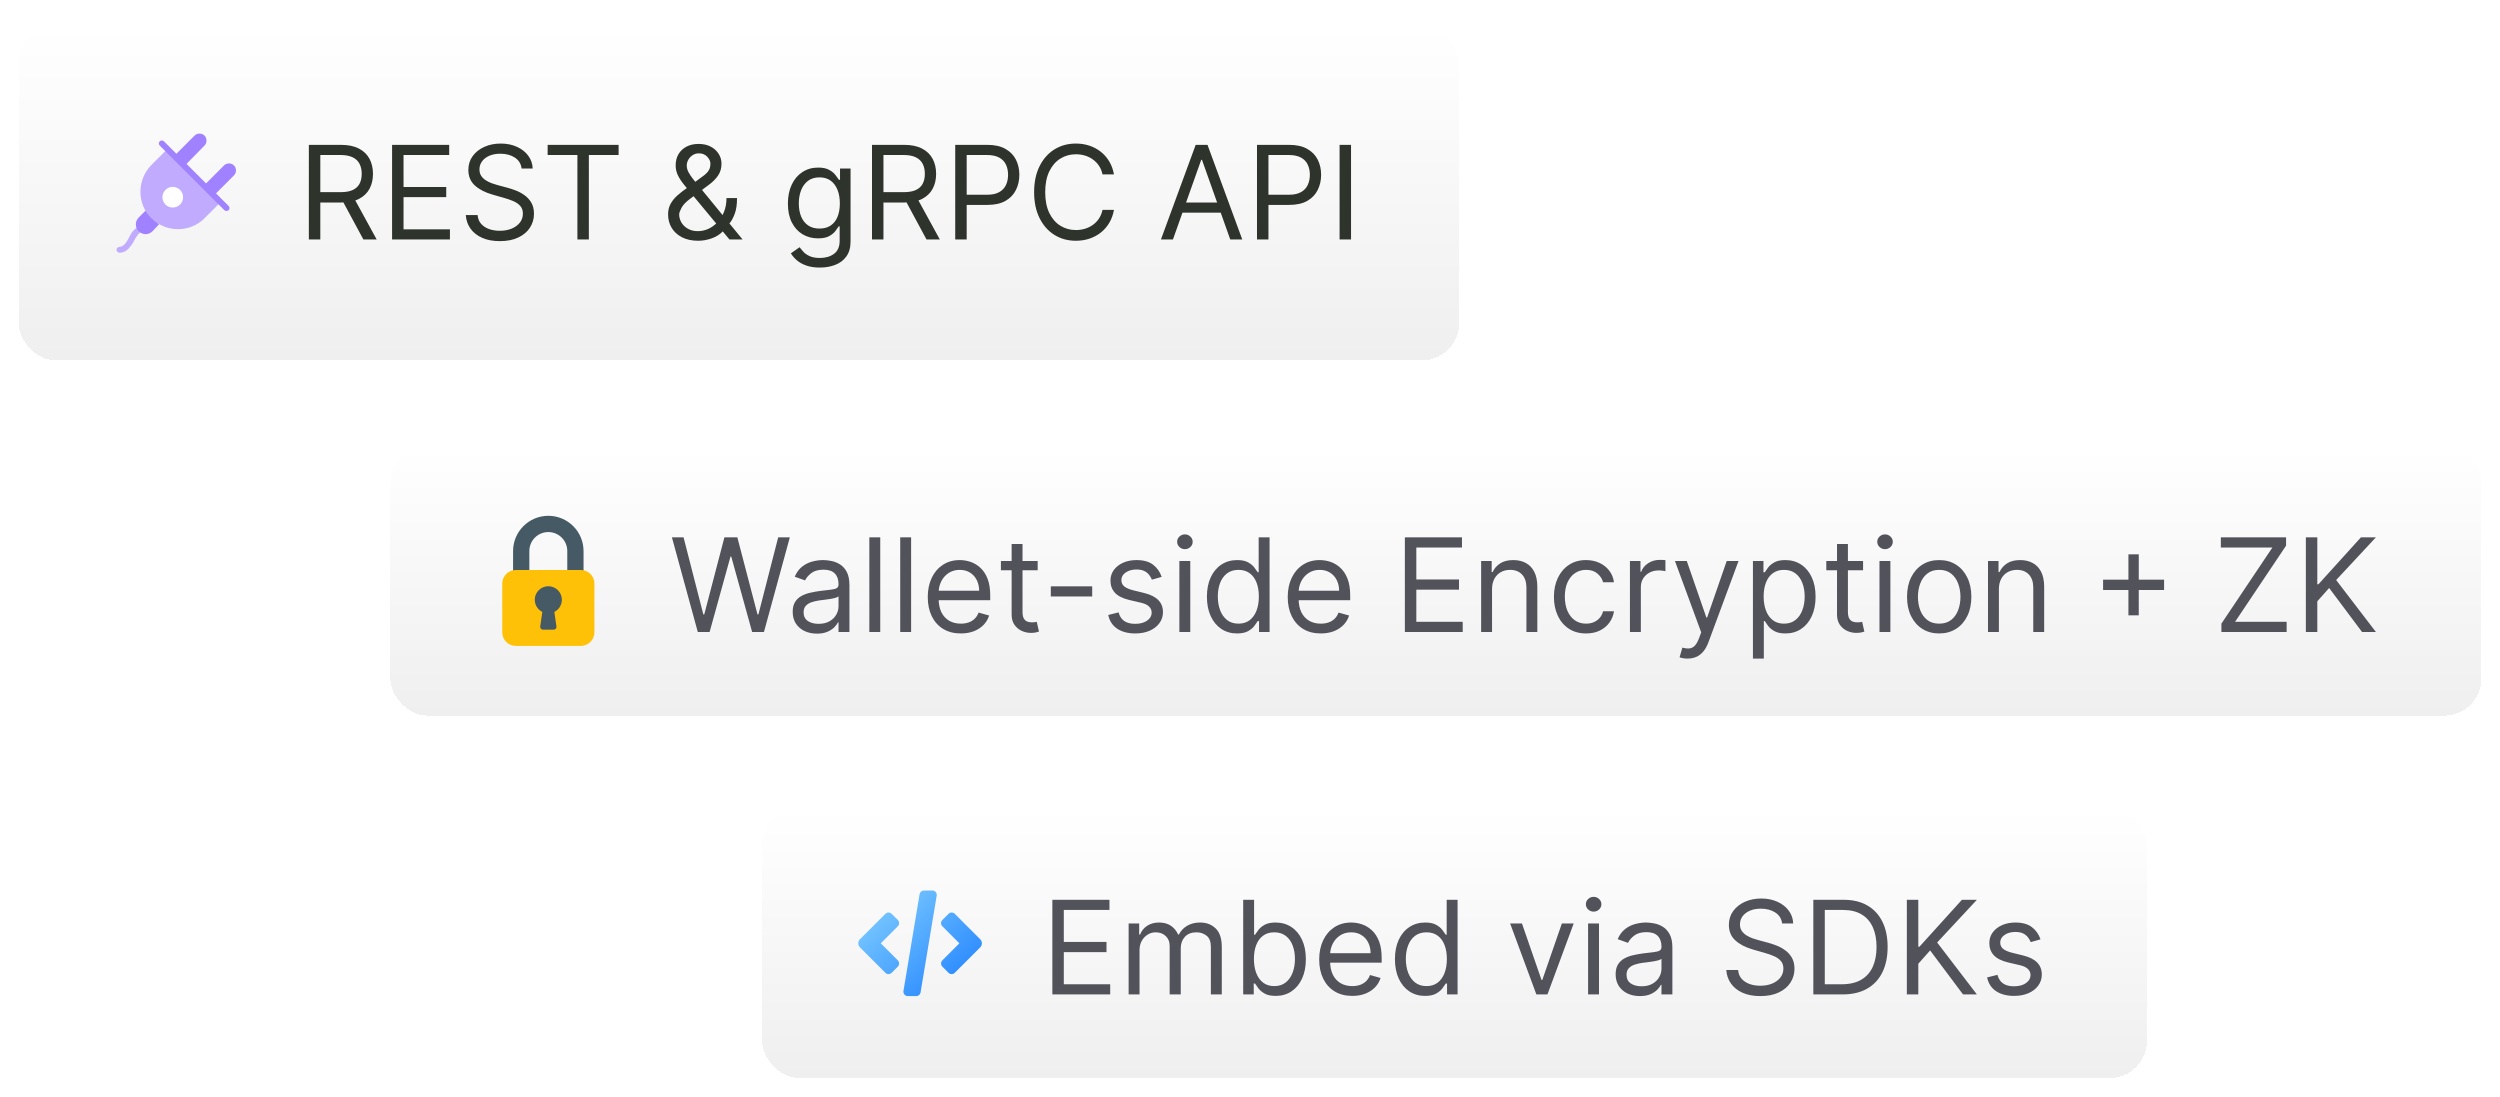 <svg width="269" height="118" viewBox="0 0 269 118" fill="none" xmlns="http://www.w3.org/2000/svg">
<g filter="url(#filter0_dd_954_2604)">
<rect x="82" y="86" width="149" height="29" rx="4" fill="url(#paint0_linear_954_2604)" shape-rendering="crispEdges"/>
<path d="M96.746 98.329C96.746 98.204 96.696 98.084 96.608 97.995L95.938 97.326C95.894 97.282 95.842 97.247 95.785 97.223C95.727 97.199 95.666 97.187 95.604 97.187C95.541 97.187 95.48 97.199 95.422 97.223C95.365 97.247 95.313 97.282 95.269 97.326L92.53 100.065C92.414 100.18 92.35 100.337 92.35 100.5C92.35 100.663 92.414 100.82 92.53 100.935L95.269 103.674C95.358 103.763 95.478 103.813 95.603 103.813C95.729 103.813 95.849 103.763 95.938 103.674L96.607 103.005C96.696 102.916 96.746 102.796 96.746 102.67C96.746 102.545 96.696 102.425 96.607 102.336L94.772 100.5L96.608 98.664C96.651 98.62 96.686 98.568 96.71 98.511C96.734 98.453 96.746 98.392 96.746 98.329Z" fill="url(#paint1_linear_954_2604)"/>
<path d="M102.396 97.187C102.271 97.187 102.151 97.237 102.062 97.326L101.393 97.995C101.304 98.084 101.254 98.204 101.254 98.329C101.254 98.455 101.304 98.575 101.393 98.664L103.228 100.5L101.393 102.336C101.304 102.424 101.254 102.545 101.254 102.67C101.254 102.796 101.304 102.916 101.393 103.005L102.062 103.674V103.674C102.106 103.718 102.158 103.753 102.215 103.777C102.273 103.801 102.334 103.813 102.396 103.813C102.459 103.813 102.52 103.801 102.578 103.777C102.635 103.753 102.687 103.718 102.731 103.674L105.47 100.935C105.527 100.878 105.573 100.81 105.604 100.736C105.635 100.661 105.651 100.581 105.651 100.5C105.651 100.419 105.635 100.339 105.604 100.265C105.573 100.19 105.527 100.122 105.47 100.065L102.731 97.326C102.642 97.237 102.522 97.187 102.396 97.187Z" fill="url(#paint2_linear_954_2604)"/>
<path d="M100.321 94.821H99.414C99.302 94.821 99.193 94.86 99.108 94.933C99.022 95.005 98.965 95.106 98.947 95.216L97.212 105.628C97.2 105.696 97.204 105.766 97.222 105.832C97.24 105.898 97.273 105.96 97.317 106.012C97.362 106.065 97.417 106.107 97.479 106.136C97.542 106.165 97.61 106.179 97.678 106.179H98.586C98.698 106.179 98.806 106.14 98.892 106.067C98.978 105.995 99.035 105.894 99.053 105.784L100.788 95.372C100.8 95.304 100.796 95.234 100.778 95.168C100.76 95.102 100.727 95.04 100.683 94.988C100.638 94.936 100.583 94.893 100.521 94.864C100.458 94.835 100.39 94.821 100.321 94.821Z" fill="url(#paint3_linear_954_2604)"/>
<path d="M113.233 106V95.818H119.378V96.912H114.466V100.352H119.06V101.446H114.466V104.906H119.457V106H113.233ZM121.441 106V98.364H122.575V99.557H122.674C122.833 99.149 123.09 98.833 123.445 98.607C123.799 98.379 124.225 98.264 124.722 98.264C125.226 98.264 125.645 98.379 125.98 98.607C126.318 98.833 126.582 99.149 126.771 99.557H126.85C127.046 99.162 127.339 98.849 127.73 98.617C128.121 98.382 128.59 98.264 129.137 98.264C129.82 98.264 130.378 98.478 130.812 98.906C131.247 99.33 131.464 99.991 131.464 100.889V106H130.29V100.889C130.29 100.326 130.136 99.923 129.828 99.681C129.52 99.439 129.157 99.318 128.739 99.318C128.202 99.318 127.786 99.481 127.491 99.805C127.196 100.127 127.049 100.535 127.049 101.028V106H125.856V100.77C125.856 100.336 125.715 99.986 125.433 99.721C125.152 99.452 124.789 99.318 124.344 99.318C124.04 99.318 123.754 99.399 123.489 99.562C123.228 99.724 123.015 99.95 122.853 100.238C122.694 100.523 122.614 100.853 122.614 101.227V106H121.441ZM133.768 106V95.818H134.941V99.577H135.041C135.127 99.444 135.246 99.275 135.399 99.07C135.555 98.861 135.777 98.675 136.065 98.513C136.357 98.347 136.751 98.264 137.248 98.264C137.891 98.264 138.458 98.425 138.949 98.746C139.439 99.068 139.822 99.524 140.097 100.114C140.372 100.704 140.51 101.4 140.51 102.202C140.51 103.01 140.372 103.711 140.097 104.305C139.822 104.895 139.441 105.352 138.953 105.677C138.466 105.998 137.904 106.159 137.268 106.159C136.778 106.159 136.385 106.078 136.09 105.915C135.795 105.75 135.568 105.562 135.409 105.354C135.25 105.142 135.127 104.966 135.041 104.827H134.902V106H133.768ZM134.922 102.182C134.922 102.759 135.006 103.267 135.175 103.708C135.344 104.146 135.591 104.489 135.916 104.737C136.241 104.982 136.638 105.105 137.109 105.105C137.6 105.105 138.009 104.976 138.337 104.717C138.668 104.455 138.917 104.104 139.083 103.663C139.252 103.219 139.336 102.725 139.336 102.182C139.336 101.645 139.253 101.161 139.088 100.73C138.925 100.296 138.678 99.953 138.347 99.701C138.019 99.446 137.606 99.318 137.109 99.318C136.632 99.318 136.231 99.439 135.906 99.681C135.581 99.92 135.336 100.254 135.17 100.685C135.004 101.113 134.922 101.612 134.922 102.182ZM145.506 106.159C144.77 106.159 144.136 105.997 143.602 105.672C143.072 105.344 142.662 104.886 142.374 104.3C142.089 103.71 141.946 103.024 141.946 102.241C141.946 101.459 142.089 100.77 142.374 100.173C142.662 99.573 143.063 99.106 143.577 98.771C144.094 98.433 144.697 98.264 145.387 98.264C145.784 98.264 146.177 98.331 146.565 98.463C146.953 98.596 147.306 98.811 147.624 99.109C147.942 99.404 148.196 99.796 148.385 100.283C148.574 100.77 148.668 101.37 148.668 102.082V102.58H142.782V101.565H147.475C147.475 101.134 147.389 100.75 147.216 100.412C147.047 100.074 146.805 99.807 146.49 99.612C146.179 99.416 145.811 99.318 145.387 99.318C144.919 99.318 144.515 99.434 144.174 99.666C143.836 99.895 143.575 100.193 143.393 100.561C143.211 100.929 143.12 101.323 143.12 101.744V102.42C143.12 102.997 143.219 103.486 143.418 103.887C143.62 104.285 143.9 104.588 144.258 104.797C144.616 105.002 145.032 105.105 145.506 105.105C145.814 105.105 146.093 105.062 146.341 104.976C146.593 104.886 146.81 104.754 146.993 104.578C147.175 104.399 147.316 104.177 147.415 103.912L148.549 104.23C148.429 104.615 148.229 104.953 147.947 105.244C147.665 105.533 147.317 105.758 146.903 105.92C146.489 106.08 146.023 106.159 145.506 106.159ZM153.336 106.159C152.7 106.159 152.138 105.998 151.651 105.677C151.164 105.352 150.783 104.895 150.507 104.305C150.232 103.711 150.095 103.01 150.095 102.202C150.095 101.4 150.232 100.704 150.507 100.114C150.783 99.524 151.165 99.068 151.656 98.746C152.146 98.425 152.713 98.264 153.356 98.264C153.853 98.264 154.246 98.347 154.534 98.513C154.826 98.675 155.048 98.861 155.201 99.07C155.356 99.275 155.477 99.444 155.564 99.577H155.663V95.818H156.836V106H155.703V104.827H155.564C155.477 104.966 155.355 105.142 155.196 105.354C155.037 105.562 154.81 105.75 154.515 105.915C154.22 106.078 153.827 106.159 153.336 106.159ZM153.495 105.105C153.966 105.105 154.364 104.982 154.689 104.737C155.013 104.489 155.26 104.146 155.429 103.708C155.598 103.267 155.683 102.759 155.683 102.182C155.683 101.612 155.6 101.113 155.434 100.685C155.269 100.254 155.023 99.92 154.699 99.681C154.374 99.439 153.973 99.318 153.495 99.318C152.998 99.318 152.584 99.446 152.252 99.701C151.924 99.953 151.677 100.296 151.512 100.73C151.349 101.161 151.268 101.645 151.268 102.182C151.268 102.725 151.351 103.219 151.517 103.663C151.686 104.104 151.934 104.455 152.262 104.717C152.594 104.976 153.005 105.105 153.495 105.105ZM169.33 98.364L166.506 106H165.313L162.489 98.364H163.762L165.87 104.449H165.949L168.057 98.364H169.33ZM170.879 106V98.364H172.052V106H170.879ZM171.475 97.091C171.246 97.091 171.049 97.013 170.884 96.857C170.721 96.701 170.64 96.514 170.64 96.296C170.64 96.077 170.721 95.889 170.884 95.734C171.049 95.578 171.246 95.5 171.475 95.5C171.704 95.5 171.899 95.578 172.062 95.734C172.228 95.889 172.31 96.077 172.31 96.296C172.31 96.514 172.228 96.701 172.062 96.857C171.899 97.013 171.704 97.091 171.475 97.091ZM176.448 106.179C175.964 106.179 175.525 106.088 175.131 105.906C174.736 105.72 174.423 105.453 174.191 105.105C173.959 104.754 173.843 104.33 173.843 103.832C173.843 103.395 173.929 103.04 174.101 102.768C174.274 102.493 174.504 102.278 174.792 102.122C175.081 101.966 175.399 101.85 175.747 101.774C176.098 101.695 176.451 101.632 176.806 101.585C177.27 101.526 177.646 101.481 177.934 101.451C178.226 101.418 178.438 101.363 178.571 101.287C178.707 101.211 178.775 101.078 178.775 100.889V100.849C178.775 100.359 178.64 99.978 178.372 99.706C178.107 99.434 177.704 99.298 177.164 99.298C176.604 99.298 176.165 99.421 175.846 99.666C175.528 99.912 175.305 100.173 175.175 100.452L174.062 100.054C174.26 99.59 174.526 99.229 174.857 98.97C175.192 98.708 175.556 98.526 175.951 98.423C176.349 98.317 176.74 98.264 177.124 98.264C177.369 98.264 177.651 98.294 177.969 98.354C178.291 98.41 178.601 98.528 178.899 98.707C179.201 98.886 179.451 99.156 179.65 99.517C179.849 99.878 179.948 100.362 179.948 100.969V106H178.775V104.966H178.715C178.635 105.132 178.503 105.309 178.317 105.498C178.132 105.687 177.885 105.848 177.577 105.98C177.268 106.113 176.892 106.179 176.448 106.179ZM176.627 105.125C177.091 105.125 177.482 105.034 177.8 104.852C178.122 104.669 178.364 104.434 178.526 104.146C178.692 103.857 178.775 103.554 178.775 103.236V102.162C178.725 102.222 178.616 102.276 178.447 102.326C178.281 102.372 178.089 102.414 177.87 102.45C177.654 102.483 177.444 102.513 177.238 102.54C177.036 102.563 176.872 102.583 176.746 102.599C176.441 102.639 176.156 102.704 175.891 102.793C175.629 102.879 175.417 103.01 175.255 103.186C175.096 103.358 175.016 103.594 175.016 103.892C175.016 104.3 175.167 104.608 175.469 104.817C175.773 105.022 176.16 105.125 176.627 105.125ZM191.754 98.364C191.695 97.86 191.453 97.469 191.028 97.19C190.604 96.912 190.084 96.773 189.467 96.773C189.017 96.773 188.622 96.846 188.284 96.992C187.949 97.137 187.688 97.338 187.499 97.593C187.313 97.848 187.22 98.138 187.22 98.463C187.22 98.735 187.285 98.969 187.414 99.164C187.547 99.356 187.716 99.517 187.921 99.646C188.127 99.772 188.342 99.877 188.567 99.96C188.793 100.039 189 100.104 189.189 100.153L190.223 100.432C190.488 100.501 190.783 100.598 191.108 100.72C191.436 100.843 191.749 101.01 192.048 101.222C192.349 101.431 192.598 101.7 192.793 102.028C192.989 102.356 193.087 102.759 193.087 103.236C193.087 103.786 192.942 104.283 192.654 104.727C192.369 105.171 191.951 105.524 191.401 105.786C190.854 106.048 190.19 106.179 189.408 106.179C188.679 106.179 188.047 106.061 187.513 105.826C186.983 105.591 186.566 105.263 186.261 104.842C185.959 104.421 185.788 103.932 185.749 103.375H187.021C187.054 103.759 187.184 104.078 187.409 104.33C187.638 104.578 187.926 104.764 188.274 104.886C188.625 105.006 189.003 105.065 189.408 105.065C189.878 105.065 190.301 104.989 190.675 104.837C191.05 104.681 191.347 104.465 191.565 104.19C191.784 103.912 191.893 103.587 191.893 103.216C191.893 102.878 191.799 102.603 191.61 102.391C191.421 102.179 191.173 102.006 190.864 101.874C190.556 101.741 190.223 101.625 189.865 101.526L188.612 101.168C187.817 100.939 187.187 100.612 186.723 100.188C186.259 99.764 186.027 99.209 186.027 98.523C186.027 97.953 186.181 97.456 186.489 97.031C186.801 96.604 187.219 96.272 187.742 96.037C188.269 95.798 188.857 95.679 189.507 95.679C190.163 95.679 190.747 95.797 191.257 96.032C191.768 96.264 192.172 96.582 192.47 96.987C192.772 97.391 192.931 97.85 192.947 98.364H191.754ZM198.256 106H195.114V95.818H198.395C199.383 95.818 200.228 96.022 200.931 96.43C201.633 96.834 202.172 97.416 202.546 98.175C202.921 98.93 203.108 99.835 203.108 100.889C203.108 101.95 202.919 102.863 202.541 103.629C202.164 104.391 201.613 104.978 200.891 105.388C200.168 105.796 199.29 106 198.256 106ZM196.347 104.906H198.176C199.018 104.906 199.716 104.744 200.269 104.419C200.823 104.094 201.235 103.632 201.507 103.032C201.779 102.432 201.915 101.718 201.915 100.889C201.915 100.067 201.781 99.36 201.512 98.766C201.244 98.17 200.843 97.712 200.309 97.394C199.776 97.073 199.111 96.912 198.316 96.912H196.347V104.906ZM205.176 106V95.818H206.409V100.869H206.529L211.102 95.818H212.713L208.438 100.412L212.713 106H211.222L207.682 101.267L206.409 102.699V106H205.176ZM219.559 100.074L218.505 100.372C218.439 100.196 218.341 100.026 218.212 99.86C218.086 99.691 217.914 99.552 217.695 99.442C217.476 99.333 217.196 99.278 216.855 99.278C216.387 99.278 215.998 99.386 215.686 99.602C215.378 99.814 215.224 100.084 215.224 100.412C215.224 100.704 215.33 100.934 215.542 101.103C215.754 101.272 216.086 101.413 216.536 101.526L217.67 101.804C218.353 101.97 218.861 102.223 219.196 102.565C219.531 102.903 219.698 103.339 219.698 103.872C219.698 104.31 219.572 104.701 219.32 105.045C219.072 105.39 218.724 105.662 218.276 105.861C217.829 106.06 217.309 106.159 216.715 106.159C215.936 106.159 215.292 105.99 214.781 105.652C214.271 105.314 213.948 104.82 213.812 104.17L214.926 103.892C215.032 104.303 215.232 104.611 215.527 104.817C215.825 105.022 216.215 105.125 216.695 105.125C217.242 105.125 217.677 105.009 217.998 104.777C218.323 104.542 218.485 104.26 218.485 103.932C218.485 103.667 218.392 103.445 218.207 103.266C218.021 103.083 217.736 102.947 217.352 102.858L216.079 102.56C215.38 102.394 214.866 102.137 214.538 101.789C214.213 101.438 214.051 100.999 214.051 100.472C214.051 100.041 214.172 99.66 214.414 99.328C214.659 98.997 214.992 98.737 215.413 98.548C215.837 98.359 216.318 98.264 216.855 98.264C217.61 98.264 218.204 98.43 218.634 98.761C219.069 99.093 219.377 99.53 219.559 100.074Z" fill="#52525B"/>
</g>
<g filter="url(#filter1_dd_954_2604)">
<rect x="42" y="47" width="225" height="29" rx="4" fill="url(#paint4_linear_954_2604)" shape-rendering="crispEdges"/>
<g clip-path="url(#clip0_954_2604)">
<path d="M58.999 54.5C56.906 54.503 55.21 56.199 55.207 58.292V60.625C55.207 60.786 55.338 60.917 55.499 60.917H56.665C56.827 60.917 56.957 60.786 56.957 60.625V58.292C56.957 57.164 57.871 56.25 58.999 56.25C60.126 56.25 61.04 57.164 61.04 58.292V60.625C61.04 60.786 61.171 60.917 61.332 60.917H62.499C62.66 60.917 62.79 60.786 62.79 60.625V58.292C62.788 56.199 61.092 54.503 58.999 54.5Z" fill="#455A64"/>
<path d="M55.499 60.333H62.499C63.305 60.333 63.958 60.986 63.958 61.792V67.042C63.958 67.847 63.305 68.5 62.499 68.5H55.499C54.694 68.5 54.041 67.847 54.041 67.042V61.792C54.041 60.986 54.694 60.333 55.499 60.333Z" fill="#FFC107"/>
<path d="M60.458 63.542C60.461 62.736 59.811 62.081 59.005 62.077C58.2 62.074 57.544 62.724 57.541 63.529C57.54 63.802 57.615 64.07 57.759 64.302C57.902 64.534 58.108 64.722 58.352 64.843L58.127 66.418C58.105 66.577 58.216 66.725 58.375 66.747C58.389 66.749 58.402 66.75 58.416 66.75H59.583C59.744 66.752 59.876 66.622 59.877 66.461C59.877 66.447 59.877 66.432 59.874 66.417L59.649 64.842C59.891 64.721 60.094 64.535 60.237 64.306C60.38 64.076 60.456 63.812 60.458 63.542Z" fill="#455A64"/>
</g>
<path d="M75.082 67L72.298 56.818H73.551L75.679 65.111H75.778L77.946 56.818H79.338L81.506 65.111H81.605L83.733 56.818H84.986L82.202 67H80.929L78.682 58.886H78.602L76.355 67H75.082ZM87.899 67.179C87.415 67.179 86.976 67.088 86.582 66.906C86.187 66.72 85.874 66.453 85.642 66.105C85.41 65.754 85.294 65.329 85.294 64.832C85.294 64.395 85.38 64.04 85.553 63.769C85.725 63.493 85.955 63.278 86.244 63.122C86.532 62.966 86.85 62.85 87.198 62.774C87.549 62.695 87.903 62.632 88.257 62.585C88.721 62.526 89.097 62.481 89.386 62.451C89.677 62.418 89.889 62.363 90.022 62.287C90.158 62.211 90.226 62.078 90.226 61.889V61.849C90.226 61.359 90.092 60.978 89.823 60.706C89.558 60.434 89.155 60.298 88.615 60.298C88.055 60.298 87.616 60.421 87.298 60.666C86.979 60.911 86.756 61.173 86.626 61.452L85.513 61.054C85.712 60.59 85.977 60.229 86.308 59.97C86.643 59.708 87.008 59.526 87.402 59.423C87.8 59.317 88.191 59.264 88.575 59.264C88.82 59.264 89.102 59.294 89.421 59.354C89.742 59.41 90.052 59.528 90.35 59.707C90.652 59.886 90.902 60.156 91.101 60.517C91.3 60.878 91.399 61.362 91.399 61.969V67H90.226V65.966H90.166C90.087 66.132 89.954 66.309 89.769 66.498C89.583 66.687 89.336 66.847 89.028 66.98C88.719 67.113 88.343 67.179 87.899 67.179ZM88.078 66.125C88.542 66.125 88.933 66.034 89.251 65.852C89.573 65.669 89.815 65.434 89.977 65.146C90.143 64.857 90.226 64.554 90.226 64.236V63.162C90.176 63.222 90.067 63.276 89.898 63.326C89.732 63.372 89.54 63.414 89.321 63.45C89.106 63.483 88.895 63.513 88.69 63.54C88.487 63.563 88.323 63.583 88.197 63.599C87.892 63.639 87.608 63.704 87.342 63.793C87.081 63.88 86.868 64.01 86.706 64.186C86.547 64.358 86.467 64.594 86.467 64.892C86.467 65.3 86.618 65.608 86.92 65.817C87.225 66.022 87.611 66.125 88.078 66.125ZM94.714 56.818V67H93.541V56.818H94.714ZM98.036 56.818V67H96.863V56.818H98.036ZM103.387 67.159C102.651 67.159 102.016 66.997 101.483 66.672C100.952 66.344 100.543 65.886 100.255 65.3C99.97 64.71 99.827 64.024 99.827 63.242C99.827 62.459 99.97 61.77 100.255 61.173C100.543 60.573 100.944 60.106 101.458 59.771C101.975 59.433 102.578 59.264 103.268 59.264C103.665 59.264 104.058 59.331 104.446 59.463C104.834 59.596 105.187 59.811 105.505 60.109C105.823 60.404 106.077 60.795 106.265 61.283C106.454 61.77 106.549 62.37 106.549 63.082V63.58H100.662V62.565H105.356C105.356 62.135 105.269 61.75 105.097 61.412C104.928 61.074 104.686 60.807 104.371 60.611C104.06 60.416 103.692 60.318 103.268 60.318C102.8 60.318 102.396 60.434 102.055 60.666C101.716 60.895 101.456 61.193 101.274 61.561C101.092 61.929 101.001 62.323 101.001 62.744V63.42C101.001 63.997 101.1 64.486 101.299 64.887C101.501 65.285 101.781 65.588 102.139 65.797C102.497 66.002 102.913 66.105 103.387 66.105C103.695 66.105 103.974 66.062 104.222 65.976C104.474 65.886 104.691 65.754 104.873 65.578C105.056 65.399 105.197 65.177 105.296 64.912L106.43 65.23C106.31 65.615 106.11 65.953 105.828 66.244C105.546 66.533 105.198 66.758 104.784 66.921C104.37 67.079 103.904 67.159 103.387 67.159ZM111.655 59.364V60.358H107.697V59.364H111.655ZM108.851 57.534H110.024V64.812C110.024 65.144 110.072 65.392 110.168 65.558C110.268 65.721 110.394 65.83 110.546 65.886C110.702 65.939 110.866 65.966 111.038 65.966C111.167 65.966 111.273 65.959 111.356 65.946C111.439 65.93 111.506 65.916 111.555 65.906L111.794 66.96C111.714 66.99 111.603 67.02 111.461 67.05C111.318 67.083 111.138 67.099 110.919 67.099C110.587 67.099 110.263 67.028 109.944 66.886C109.63 66.743 109.368 66.526 109.159 66.234C108.953 65.943 108.851 65.575 108.851 65.131V57.534ZM117.521 62.088V63.182H113.067V62.088H117.521ZM124.995 61.074L123.941 61.372C123.874 61.197 123.777 61.026 123.647 60.86C123.521 60.691 123.349 60.552 123.13 60.443C122.912 60.333 122.632 60.278 122.29 60.278C121.823 60.278 121.433 60.386 121.122 60.602C120.814 60.814 120.659 61.084 120.659 61.412C120.659 61.704 120.766 61.934 120.978 62.103C121.19 62.272 121.521 62.413 121.972 62.526L123.105 62.804C123.788 62.97 124.297 63.223 124.632 63.565C124.967 63.903 125.134 64.338 125.134 64.872C125.134 65.31 125.008 65.701 124.756 66.046C124.507 66.39 124.159 66.662 123.712 66.861C123.265 67.06 122.744 67.159 122.151 67.159C121.372 67.159 120.727 66.99 120.217 66.652C119.707 66.314 119.383 65.82 119.248 65.171L120.361 64.892C120.467 65.303 120.668 65.611 120.963 65.817C121.261 66.022 121.65 66.125 122.131 66.125C122.678 66.125 123.112 66.009 123.434 65.777C123.758 65.542 123.921 65.26 123.921 64.932C123.921 64.667 123.828 64.445 123.642 64.266C123.457 64.083 123.172 63.947 122.787 63.858L121.515 63.56C120.815 63.394 120.301 63.137 119.973 62.789C119.649 62.438 119.486 61.999 119.486 61.472C119.486 61.041 119.607 60.66 119.849 60.328C120.094 59.997 120.427 59.736 120.848 59.548C121.273 59.359 121.753 59.264 122.29 59.264C123.046 59.264 123.639 59.43 124.07 59.761C124.504 60.093 124.812 60.53 124.995 61.074ZM126.9 67V59.364H128.073V67H126.9ZM127.497 58.091C127.268 58.091 127.071 58.013 126.905 57.857C126.743 57.702 126.661 57.514 126.661 57.295C126.661 57.077 126.743 56.889 126.905 56.734C127.071 56.578 127.268 56.5 127.497 56.5C127.725 56.5 127.921 56.578 128.083 56.734C128.249 56.889 128.332 57.077 128.332 57.295C128.332 57.514 128.249 57.702 128.083 57.857C127.921 58.013 127.725 58.091 127.497 58.091ZM133.106 67.159C132.469 67.159 131.908 66.998 131.42 66.677C130.933 66.352 130.552 65.895 130.277 65.305C130.002 64.711 129.864 64.01 129.864 63.202C129.864 62.4 130.002 61.704 130.277 61.114C130.552 60.524 130.935 60.068 131.425 59.746C131.916 59.425 132.483 59.264 133.126 59.264C133.623 59.264 134.016 59.347 134.304 59.513C134.596 59.675 134.818 59.861 134.97 60.07C135.126 60.275 135.247 60.444 135.333 60.577H135.433V56.818H136.606V67H135.472V65.827H135.333C135.247 65.966 135.124 66.142 134.965 66.354C134.806 66.562 134.579 66.75 134.284 66.915C133.989 67.078 133.596 67.159 133.106 67.159ZM133.265 66.105C133.736 66.105 134.133 65.983 134.458 65.737C134.783 65.489 135.03 65.146 135.199 64.708C135.368 64.267 135.452 63.758 135.452 63.182C135.452 62.612 135.37 62.113 135.204 61.685C135.038 61.255 134.793 60.92 134.468 60.681C134.143 60.439 133.742 60.318 133.265 60.318C132.768 60.318 132.353 60.446 132.022 60.701C131.694 60.953 131.447 61.296 131.281 61.73C131.119 62.161 131.038 62.645 131.038 63.182C131.038 63.725 131.121 64.219 131.286 64.663C131.455 65.104 131.704 65.456 132.032 65.717C132.363 65.976 132.774 66.105 133.265 66.105ZM142.119 67.159C141.384 67.159 140.749 66.997 140.215 66.672C139.685 66.344 139.276 65.886 138.987 65.3C138.702 64.71 138.56 64.024 138.56 63.242C138.56 62.459 138.702 61.77 138.987 61.173C139.276 60.573 139.677 60.106 140.19 59.771C140.707 59.433 141.311 59.264 142 59.264C142.398 59.264 142.79 59.331 143.178 59.463C143.566 59.596 143.919 59.811 144.237 60.109C144.555 60.404 144.809 60.795 144.998 61.283C145.187 61.77 145.281 62.37 145.281 63.082V63.58H139.395V62.565H144.088C144.088 62.135 144.002 61.75 143.83 61.412C143.661 61.074 143.419 60.807 143.104 60.611C142.792 60.416 142.424 60.318 142 60.318C141.533 60.318 141.128 60.434 140.787 60.666C140.449 60.895 140.189 61.193 140.006 61.561C139.824 61.929 139.733 62.323 139.733 62.744V63.42C139.733 63.997 139.832 64.486 140.031 64.887C140.233 65.285 140.513 65.588 140.871 65.797C141.229 66.002 141.645 66.105 142.119 66.105C142.428 66.105 142.706 66.062 142.955 65.976C143.206 65.886 143.424 65.754 143.606 65.578C143.788 65.399 143.929 65.177 144.028 64.912L145.162 65.23C145.043 65.615 144.842 65.953 144.56 66.244C144.279 66.533 143.931 66.758 143.516 66.921C143.102 67.079 142.636 67.159 142.119 67.159ZM151.163 67V56.818H157.308V57.912H152.396V61.352H156.989V62.446H152.396V65.906H157.387V67H151.163ZM160.544 62.406V67H159.371V59.364H160.504V60.557H160.604C160.783 60.169 161.054 59.858 161.419 59.622C161.784 59.383 162.254 59.264 162.831 59.264C163.348 59.264 163.8 59.37 164.188 59.582C164.576 59.791 164.878 60.109 165.093 60.537C165.308 60.961 165.416 61.498 165.416 62.148V67H164.243V62.227C164.243 61.627 164.087 61.16 163.776 60.825C163.464 60.487 163.036 60.318 162.493 60.318C162.118 60.318 161.784 60.399 161.489 60.562C161.197 60.724 160.967 60.961 160.798 61.273C160.629 61.584 160.544 61.962 160.544 62.406ZM170.662 67.159C169.947 67.159 169.33 66.99 168.813 66.652C168.296 66.314 167.898 65.848 167.62 65.255C167.341 64.662 167.202 63.984 167.202 63.222C167.202 62.446 167.345 61.762 167.63 61.168C167.918 60.572 168.319 60.106 168.833 59.771C169.35 59.433 169.953 59.264 170.643 59.264C171.18 59.264 171.663 59.364 172.094 59.562C172.525 59.761 172.878 60.04 173.153 60.398C173.428 60.756 173.599 61.173 173.665 61.651H172.492C172.403 61.303 172.204 60.994 171.895 60.726C171.59 60.454 171.18 60.318 170.662 60.318C170.205 60.318 169.804 60.438 169.459 60.676C169.118 60.911 168.851 61.245 168.659 61.675C168.47 62.103 168.376 62.605 168.376 63.182C168.376 63.772 168.468 64.285 168.654 64.723C168.843 65.16 169.108 65.5 169.449 65.742C169.794 65.984 170.198 66.105 170.662 66.105C170.967 66.105 171.244 66.052 171.493 65.946C171.741 65.84 171.952 65.688 172.124 65.489C172.296 65.29 172.419 65.051 172.492 64.773H173.665C173.599 65.224 173.435 65.629 173.173 65.991C172.915 66.349 172.572 66.634 172.144 66.846C171.72 67.055 171.226 67.159 170.662 67.159ZM175.381 67V59.364H176.514V60.517H176.594C176.733 60.139 176.985 59.833 177.349 59.597C177.714 59.362 178.125 59.244 178.582 59.244C178.668 59.244 178.776 59.246 178.905 59.249C179.035 59.253 179.132 59.258 179.199 59.264V60.457C179.159 60.447 179.068 60.432 178.925 60.413C178.786 60.389 178.639 60.378 178.483 60.378C178.112 60.378 177.78 60.456 177.488 60.611C177.2 60.764 176.971 60.976 176.802 61.248C176.637 61.516 176.554 61.823 176.554 62.168V67H175.381ZM181.578 69.864C181.379 69.864 181.201 69.847 181.046 69.814C180.89 69.784 180.782 69.754 180.722 69.724L181.021 68.69C181.306 68.763 181.558 68.79 181.776 68.77C181.995 68.75 182.189 68.652 182.358 68.477C182.53 68.304 182.688 68.024 182.83 67.636L183.049 67.04L180.225 59.364H181.498L183.606 65.449H183.686L185.794 59.364H187.066L183.825 68.114C183.679 68.508 183.498 68.835 183.283 69.093C183.067 69.355 182.817 69.549 182.532 69.675C182.25 69.801 181.932 69.864 181.578 69.864ZM188.615 69.864V59.364H189.748V60.577H189.888C189.974 60.444 190.093 60.275 190.246 60.07C190.401 59.861 190.623 59.675 190.912 59.513C191.203 59.347 191.598 59.264 192.095 59.264C192.738 59.264 193.305 59.425 193.795 59.746C194.286 60.068 194.669 60.524 194.944 61.114C195.219 61.704 195.356 62.4 195.356 63.202C195.356 64.01 195.219 64.711 194.944 65.305C194.669 65.895 194.287 66.352 193.8 66.677C193.313 66.998 192.751 67.159 192.115 67.159C191.624 67.159 191.232 67.078 190.937 66.915C190.642 66.75 190.415 66.562 190.256 66.354C190.096 66.142 189.974 65.966 189.888 65.827H189.788V69.864H188.615ZM189.768 63.182C189.768 63.758 189.853 64.267 190.022 64.708C190.191 65.146 190.438 65.489 190.763 65.737C191.087 65.983 191.485 66.105 191.956 66.105C192.446 66.105 192.856 65.976 193.184 65.717C193.515 65.456 193.764 65.104 193.93 64.663C194.099 64.219 194.183 63.725 194.183 63.182C194.183 62.645 194.1 62.161 193.934 61.73C193.772 61.296 193.525 60.953 193.194 60.701C192.866 60.446 192.453 60.318 191.956 60.318C191.479 60.318 191.077 60.439 190.753 60.681C190.428 60.92 190.183 61.255 190.017 61.685C189.851 62.113 189.768 62.612 189.768 63.182ZM200.467 59.364V60.358H196.51V59.364H200.467ZM197.663 57.534H198.836V64.812C198.836 65.144 198.885 65.392 198.981 65.558C199.08 65.721 199.206 65.83 199.358 65.886C199.514 65.939 199.678 65.966 199.851 65.966C199.98 65.966 200.086 65.959 200.169 65.946C200.252 65.93 200.318 65.916 200.368 65.906L200.606 66.96C200.527 66.99 200.416 67.02 200.273 67.05C200.131 67.083 199.95 67.099 199.731 67.099C199.4 67.099 199.075 67.028 198.757 66.886C198.442 66.743 198.18 66.526 197.971 66.234C197.766 65.943 197.663 65.575 197.663 65.131V57.534ZM202.232 67V59.364H203.405V67H202.232ZM202.829 58.091C202.6 58.091 202.403 58.013 202.237 57.857C202.075 57.702 201.993 57.514 201.993 57.295C201.993 57.077 202.075 56.889 202.237 56.734C202.403 56.578 202.6 56.5 202.829 56.5C203.057 56.5 203.253 56.578 203.415 56.734C203.581 56.889 203.664 57.077 203.664 57.295C203.664 57.514 203.581 57.702 203.415 57.857C203.253 58.013 203.057 58.091 202.829 58.091ZM208.657 67.159C207.967 67.159 207.362 66.995 206.842 66.667C206.325 66.339 205.921 65.88 205.629 65.29C205.341 64.7 205.196 64.01 205.196 63.222C205.196 62.426 205.341 61.732 205.629 61.139C205.921 60.545 206.325 60.084 206.842 59.756C207.362 59.428 207.967 59.264 208.657 59.264C209.346 59.264 209.949 59.428 210.466 59.756C210.987 60.084 211.391 60.545 211.679 61.139C211.971 61.732 212.117 62.426 212.117 63.222C212.117 64.01 211.971 64.7 211.679 65.29C211.391 65.88 210.987 66.339 210.466 66.667C209.949 66.995 209.346 67.159 208.657 67.159ZM208.657 66.105C209.18 66.105 209.611 65.971 209.949 65.702C210.287 65.434 210.538 65.081 210.7 64.644C210.862 64.206 210.944 63.732 210.944 63.222C210.944 62.711 210.862 62.236 210.7 61.795C210.538 61.354 210.287 60.998 209.949 60.726C209.611 60.454 209.18 60.318 208.657 60.318C208.133 60.318 207.702 60.454 207.364 60.726C207.026 60.998 206.776 61.354 206.613 61.795C206.451 62.236 206.37 62.711 206.37 63.222C206.37 63.732 206.451 64.206 206.613 64.644C206.776 65.081 207.026 65.434 207.364 65.702C207.702 65.971 208.133 66.105 208.657 66.105ZM215.081 62.406V67H213.908V59.364H215.041V60.557H215.141C215.32 60.169 215.592 59.858 215.956 59.622C216.321 59.383 216.791 59.264 217.368 59.264C217.885 59.264 218.338 59.37 218.725 59.582C219.113 59.791 219.415 60.109 219.63 60.537C219.846 60.961 219.953 61.498 219.953 62.148V67H218.78V62.227C218.78 61.627 218.624 61.16 218.313 60.825C218.001 60.487 217.574 60.318 217.03 60.318C216.655 60.318 216.321 60.399 216.026 60.562C215.734 60.724 215.504 60.961 215.335 61.273C215.166 61.584 215.081 61.962 215.081 62.406ZM229.018 65.21V58.648H230.131V65.21H229.018ZM226.293 62.486V61.372H232.856V62.486H226.293ZM239.022 67V66.105L244.51 57.912H238.962V56.818H245.982V57.713L240.493 65.906H246.042V67H239.022ZM248.11 67V56.818H249.343V61.869H249.462L254.036 56.818H255.647L251.371 61.412L255.647 67H254.155L250.616 62.267L249.343 63.699V67H248.11Z" fill="#52525B"/>
</g>
<g filter="url(#filter2_dd_954_2604)">
<rect x="2" y="1.767" width="155" height="36" rx="4" fill="url(#paint5_linear_954_2604)" shape-rendering="crispEdges"/>
<g clip-path="url(#clip1_954_2604)">
<path d="M12.865 26.191C12.7 26.191 12.576 26.067 12.535 25.902C12.535 25.738 12.659 25.573 12.823 25.573C13.029 25.573 13.276 25.449 13.482 25.202C13.647 24.997 13.771 24.791 13.894 24.544L13.976 24.379C14.1 24.132 14.306 23.802 14.635 23.555C14.8 23.473 15.006 23.473 15.088 23.596C15.212 23.72 15.171 23.926 15.047 24.049C14.841 24.214 14.676 24.461 14.553 24.667L14.47 24.832C14.347 25.079 14.182 25.367 13.976 25.573C13.688 25.985 13.276 26.191 12.865 26.191Z" fill="#C0ABFF"/>
<path d="M17.106 23.143L16.406 23.885C15.995 24.297 15.336 24.297 14.924 23.885C14.512 23.473 14.512 22.814 14.924 22.402L15.665 21.661" fill="#A081FF"/>
<path d="M23.736 20.755L22.006 22.485C20.442 24.049 17.889 24.049 16.283 22.485C14.718 20.92 14.718 18.367 16.283 16.761L18.012 15.032" fill="#C0ABFF"/>
<path d="M18.752 15.773L20.934 13.591C21.223 13.302 21.717 13.302 22.005 13.591C22.293 13.879 22.293 14.373 22.005 14.661L19.823 16.885M21.922 18.985L24.105 16.802C24.393 16.514 24.887 16.514 25.175 16.802C25.464 17.091 25.464 17.585 25.175 17.873L22.993 20.055" fill="#A081FF"/>
<path d="M18.588 21.332C19.202 21.332 19.7 20.834 19.7 20.22C19.7 19.606 19.202 19.108 18.588 19.108C17.974 19.108 17.477 19.606 17.477 20.22C17.477 20.834 17.974 21.332 18.588 21.332Z" fill="white"/>
<path d="M24.353 21.702C24.271 21.702 24.188 21.661 24.147 21.62L17.188 14.661C17.065 14.538 17.065 14.332 17.188 14.208C17.312 14.085 17.518 14.085 17.641 14.208L24.6 21.167C24.724 21.291 24.724 21.497 24.6 21.62C24.518 21.661 24.435 21.702 24.353 21.702Z" fill="#A081FF"/>
</g>
<path d="M33.233 24.767V14.585H36.673C37.469 14.585 38.122 14.721 38.632 14.993C39.142 15.261 39.52 15.631 39.766 16.102C40.011 16.572 40.133 17.108 40.133 17.707C40.133 18.307 40.011 18.839 39.766 19.303C39.52 19.767 39.144 20.132 38.637 20.397C38.13 20.659 37.482 20.79 36.693 20.79H33.909V19.676H36.653C37.197 19.676 37.635 19.597 37.966 19.438C38.301 19.279 38.543 19.053 38.692 18.761C38.844 18.466 38.92 18.115 38.92 17.707C38.92 17.3 38.844 16.944 38.692 16.639C38.539 16.334 38.296 16.098 37.961 15.933C37.626 15.764 37.184 15.679 36.633 15.679H34.466V24.767H33.233ZM38.026 20.193L40.531 24.767H39.099L36.633 20.193H38.026ZM42.188 24.767V14.585H48.333V15.679H43.421V19.119H48.015V20.213H43.421V23.673H48.413V24.767H42.188ZM56.123 17.131C56.064 16.627 55.822 16.236 55.398 15.957C54.973 15.679 54.453 15.54 53.837 15.54C53.386 15.54 52.991 15.613 52.653 15.759C52.319 15.904 52.057 16.105 51.868 16.36C51.682 16.615 51.589 16.905 51.589 17.23C51.589 17.502 51.654 17.736 51.783 17.931C51.916 18.123 52.085 18.284 52.29 18.413C52.496 18.539 52.711 18.644 52.937 18.727C53.162 18.806 53.369 18.871 53.558 18.921L54.592 19.199C54.857 19.268 55.152 19.365 55.477 19.487C55.805 19.61 56.118 19.777 56.417 19.989C56.718 20.198 56.967 20.467 57.163 20.795C57.358 21.123 57.456 21.526 57.456 22.003C57.456 22.553 57.312 23.05 57.023 23.494C56.738 23.939 56.321 24.291 55.77 24.553C55.224 24.815 54.559 24.946 53.777 24.946C53.048 24.946 52.416 24.828 51.883 24.593C51.352 24.358 50.935 24.03 50.63 23.609C50.328 23.188 50.157 22.699 50.118 22.142H51.39C51.424 22.527 51.553 22.845 51.778 23.097C52.007 23.345 52.295 23.531 52.643 23.654C52.995 23.773 53.373 23.832 53.777 23.832C54.248 23.832 54.67 23.756 55.045 23.604C55.419 23.448 55.716 23.233 55.934 22.957C56.153 22.679 56.263 22.354 56.263 21.983C56.263 21.645 56.168 21.37 55.979 21.158C55.79 20.946 55.542 20.773 55.233 20.641C54.925 20.508 54.592 20.392 54.234 20.293L52.981 19.935C52.186 19.706 51.556 19.38 51.092 18.955C50.628 18.531 50.396 17.976 50.396 17.29C50.396 16.72 50.55 16.223 50.858 15.798C51.17 15.371 51.588 15.039 52.111 14.804C52.638 14.565 53.227 14.446 53.876 14.446C54.532 14.446 55.116 14.564 55.626 14.799C56.137 15.031 56.541 15.349 56.839 15.754C57.141 16.158 57.3 16.617 57.317 17.131H56.123ZM58.926 15.679V14.585H66.562V15.679H63.361V24.767H62.128V15.679H58.926ZM75.127 24.906C74.458 24.906 73.881 24.784 73.397 24.538C72.913 24.293 72.54 23.957 72.279 23.529C72.017 23.102 71.886 22.613 71.886 22.062C71.886 21.638 71.975 21.262 72.154 20.934C72.337 20.603 72.587 20.296 72.905 20.014C73.227 19.729 73.596 19.444 74.014 19.159L75.485 18.065C75.774 17.877 76.004 17.674 76.176 17.459C76.352 17.243 76.44 16.962 76.44 16.614C76.44 16.355 76.326 16.105 76.097 15.863C75.871 15.621 75.575 15.5 75.207 15.5C74.948 15.5 74.72 15.566 74.521 15.699C74.325 15.828 74.171 15.994 74.058 16.196C73.949 16.395 73.894 16.6 73.894 16.812C73.894 17.051 73.959 17.293 74.088 17.538C74.221 17.78 74.388 18.029 74.59 18.284C74.796 18.536 75.008 18.795 75.227 19.06L79.9 24.767H78.488L74.63 20.114C74.272 19.683 73.947 19.292 73.656 18.94C73.364 18.589 73.132 18.243 72.96 17.901C72.787 17.56 72.701 17.19 72.701 16.793C72.701 16.335 72.802 15.934 73.004 15.589C73.21 15.242 73.497 14.971 73.865 14.779C74.236 14.584 74.67 14.486 75.167 14.486C75.677 14.486 76.117 14.585 76.485 14.784C76.853 14.98 77.136 15.24 77.335 15.565C77.534 15.886 77.633 16.236 77.633 16.614C77.633 17.101 77.512 17.523 77.27 17.881C77.028 18.239 76.698 18.573 76.281 18.881L74.252 20.392C73.795 20.73 73.485 21.058 73.323 21.377C73.16 21.695 73.079 21.923 73.079 22.062C73.079 22.381 73.162 22.677 73.328 22.953C73.493 23.228 73.727 23.45 74.029 23.619C74.33 23.788 74.683 23.872 75.088 23.872C75.472 23.872 75.847 23.791 76.211 23.629C76.576 23.463 76.906 23.224 77.201 22.913C77.499 22.601 77.734 22.227 77.906 21.789C78.082 21.352 78.17 20.859 78.17 20.312H79.303C79.303 20.989 79.226 21.541 79.07 21.968C78.914 22.396 78.738 22.73 78.543 22.972C78.347 23.214 78.19 23.395 78.07 23.514C78.031 23.564 77.994 23.614 77.961 23.663C77.928 23.713 77.891 23.763 77.852 23.812C77.524 24.18 77.109 24.456 76.609 24.638C76.108 24.817 75.615 24.906 75.127 24.906ZM88.219 27.79C87.652 27.79 87.165 27.717 86.757 27.571C86.349 27.428 86.01 27.24 85.738 27.004C85.469 26.772 85.256 26.524 85.097 26.259L86.031 25.602C86.137 25.741 86.272 25.901 86.434 26.08C86.596 26.262 86.818 26.419 87.1 26.552C87.385 26.688 87.758 26.756 88.219 26.756C88.835 26.756 89.344 26.607 89.745 26.308C90.146 26.01 90.347 25.543 90.347 24.906V23.355H90.247C90.161 23.494 90.038 23.667 89.879 23.872C89.724 24.074 89.498 24.255 89.203 24.414C88.912 24.57 88.517 24.648 88.02 24.648C87.403 24.648 86.85 24.502 86.359 24.21C85.872 23.919 85.486 23.494 85.201 22.938C84.919 22.381 84.778 21.705 84.778 20.909C84.778 20.127 84.916 19.446 85.191 18.866C85.466 18.282 85.849 17.832 86.34 17.514C86.83 17.192 87.397 17.031 88.04 17.031C88.537 17.031 88.931 17.114 89.223 17.28C89.518 17.442 89.743 17.628 89.899 17.837C90.058 18.042 90.181 18.211 90.267 18.344H90.386V17.131H91.52V24.986C91.52 25.642 91.371 26.176 91.072 26.587C90.778 27.001 90.38 27.304 89.879 27.497C89.382 27.692 88.829 27.79 88.219 27.79ZM88.179 23.594C88.65 23.594 89.047 23.486 89.372 23.271C89.697 23.055 89.944 22.745 90.113 22.341C90.282 21.937 90.367 21.453 90.367 20.889C90.367 20.339 90.284 19.854 90.118 19.433C89.952 19.012 89.707 18.682 89.382 18.443C89.057 18.205 88.656 18.085 88.179 18.085C87.682 18.085 87.267 18.211 86.936 18.463C86.608 18.715 86.361 19.053 86.195 19.477C86.033 19.902 85.952 20.372 85.952 20.889C85.952 21.42 86.035 21.889 86.2 22.296C86.369 22.701 86.618 23.019 86.946 23.251C87.278 23.479 87.688 23.594 88.179 23.594ZM93.827 24.767V14.585H97.267C98.062 14.585 98.715 14.721 99.226 14.993C99.736 15.261 100.114 15.631 100.359 16.102C100.605 16.572 100.727 17.108 100.727 17.707C100.727 18.307 100.605 18.839 100.359 19.303C100.114 19.767 99.738 20.132 99.231 20.397C98.724 20.659 98.076 20.79 97.287 20.79H94.503V19.676H97.247C97.791 19.676 98.228 19.597 98.56 19.438C98.894 19.279 99.136 19.053 99.285 18.761C99.438 18.466 99.514 18.115 99.514 17.707C99.514 17.3 99.438 16.944 99.285 16.639C99.133 16.334 98.889 16.098 98.555 15.933C98.22 15.764 97.778 15.679 97.227 15.679H95.06V24.767H93.827ZM98.619 20.193L101.125 24.767H99.693L97.227 20.193H98.619ZM102.782 24.767V14.585H106.222C107.021 14.585 107.674 14.729 108.181 15.018C108.691 15.303 109.069 15.689 109.314 16.176C109.56 16.663 109.682 17.207 109.682 17.807C109.682 18.407 109.56 18.952 109.314 19.442C109.073 19.933 108.698 20.324 108.191 20.616C107.684 20.904 107.034 21.048 106.242 21.048H103.776V19.955H106.202C106.749 19.955 107.188 19.86 107.52 19.671C107.851 19.482 108.091 19.227 108.241 18.906C108.393 18.581 108.469 18.215 108.469 17.807C108.469 17.399 108.393 17.035 108.241 16.713C108.091 16.392 107.849 16.14 107.515 15.957C107.18 15.772 106.736 15.679 106.182 15.679H104.015V24.767H102.782ZM119.862 17.767H118.629C118.556 17.412 118.428 17.101 118.246 16.832C118.067 16.564 117.848 16.339 117.59 16.156C117.334 15.971 117.051 15.832 116.74 15.739C116.428 15.646 116.103 15.6 115.765 15.6C115.149 15.6 114.59 15.755 114.09 16.067C113.593 16.378 113.196 16.837 112.901 17.444C112.61 18.05 112.464 18.795 112.464 19.676C112.464 20.558 112.61 21.302 112.901 21.908C113.196 22.515 113.593 22.974 114.09 23.286C114.59 23.597 115.149 23.753 115.765 23.753C116.103 23.753 116.428 23.706 116.74 23.614C117.051 23.521 117.334 23.383 117.59 23.201C117.848 23.015 118.067 22.788 118.246 22.52C118.428 22.248 118.556 21.937 118.629 21.585H119.862C119.769 22.106 119.6 22.571 119.355 22.982C119.109 23.393 118.804 23.743 118.44 24.031C118.075 24.316 117.666 24.533 117.212 24.683C116.761 24.832 116.279 24.906 115.765 24.906C114.897 24.906 114.124 24.694 113.448 24.27C112.772 23.846 112.24 23.242 111.852 22.46C111.465 21.678 111.271 20.75 111.271 19.676C111.271 18.602 111.465 17.674 111.852 16.892C112.24 16.11 112.772 15.507 113.448 15.082C114.124 14.658 114.897 14.446 115.765 14.446C116.279 14.446 116.761 14.521 117.212 14.67C117.666 14.819 118.075 15.038 118.44 15.326C118.804 15.611 119.109 15.959 119.355 16.37C119.6 16.778 119.769 17.243 119.862 17.767ZM126.209 24.767H124.917L128.655 14.585H129.928L133.667 24.767H132.374L129.331 16.196H129.252L126.209 24.767ZM126.686 20.79H131.897V21.884H126.686V20.79ZM135.252 24.767V14.585H138.693C139.492 14.585 140.145 14.729 140.652 15.018C141.162 15.303 141.54 15.689 141.785 16.176C142.03 16.663 142.153 17.207 142.153 17.807C142.153 18.407 142.03 18.952 141.785 19.442C141.543 19.933 141.169 20.324 140.662 20.616C140.154 20.904 139.505 21.048 138.713 21.048H136.247V19.955H138.673C139.22 19.955 139.659 19.86 139.99 19.671C140.322 19.482 140.562 19.227 140.711 18.906C140.864 18.581 140.94 18.215 140.94 17.807C140.94 17.399 140.864 17.035 140.711 16.713C140.562 16.392 140.32 16.14 139.985 15.957C139.651 15.772 139.207 15.679 138.653 15.679H136.485V24.767H135.252ZM145.372 14.585V24.767H144.139V14.585H145.372Z" fill="#2E342C"/>
</g>
<defs>
<filter id="filter0_dd_954_2604" x="80" y="85" width="153" height="33" filterUnits="userSpaceOnUse" color-interpolation-filters="sRGB">
<feFlood flood-opacity="0" result="BackgroundImageFix"/>
<feColorMatrix in="SourceAlpha" type="matrix" values="0 0 0 0 0 0 0 0 0 0 0 0 0 0 0 0 0 0 127 0" result="hardAlpha"/>
<feMorphology radius="1" operator="dilate" in="SourceAlpha" result="effect1_dropShadow_954_2604"/>
<feOffset/>
<feComposite in2="hardAlpha" operator="out"/>
<feColorMatrix type="matrix" values="0 0 0 0 0 0 0 0 0 0 0 0 0 0 0 0 0 0 0.08 0"/>
<feBlend mode="normal" in2="BackgroundImageFix" result="effect1_dropShadow_954_2604"/>
<feColorMatrix in="SourceAlpha" type="matrix" values="0 0 0 0 0 0 0 0 0 0 0 0 0 0 0 0 0 0 127 0" result="hardAlpha"/>
<feMorphology radius="2" operator="erode" in="SourceAlpha" result="effect2_dropShadow_954_2604"/>
<feOffset dy="1"/>
<feGaussianBlur stdDeviation="2"/>
<feComposite in2="hardAlpha" operator="out"/>
<feColorMatrix type="matrix" values="0 0 0 0 0 0 0 0 0 0 0 0 0 0 0 0 0 0 0.13 0"/>
<feBlend mode="normal" in2="effect1_dropShadow_954_2604" result="effect2_dropShadow_954_2604"/>
<feBlend mode="normal" in="SourceGraphic" in2="effect2_dropShadow_954_2604" result="shape"/>
</filter>
<filter id="filter1_dd_954_2604" x="40" y="46" width="229" height="33" filterUnits="userSpaceOnUse" color-interpolation-filters="sRGB">
<feFlood flood-opacity="0" result="BackgroundImageFix"/>
<feColorMatrix in="SourceAlpha" type="matrix" values="0 0 0 0 0 0 0 0 0 0 0 0 0 0 0 0 0 0 127 0" result="hardAlpha"/>
<feMorphology radius="1" operator="dilate" in="SourceAlpha" result="effect1_dropShadow_954_2604"/>
<feOffset/>
<feComposite in2="hardAlpha" operator="out"/>
<feColorMatrix type="matrix" values="0 0 0 0 0 0 0 0 0 0 0 0 0 0 0 0 0 0 0.08 0"/>
<feBlend mode="normal" in2="BackgroundImageFix" result="effect1_dropShadow_954_2604"/>
<feColorMatrix in="SourceAlpha" type="matrix" values="0 0 0 0 0 0 0 0 0 0 0 0 0 0 0 0 0 0 127 0" result="hardAlpha"/>
<feMorphology radius="2" operator="erode" in="SourceAlpha" result="effect2_dropShadow_954_2604"/>
<feOffset dy="1"/>
<feGaussianBlur stdDeviation="2"/>
<feComposite in2="hardAlpha" operator="out"/>
<feColorMatrix type="matrix" values="0 0 0 0 0 0 0 0 0 0 0 0 0 0 0 0 0 0 0.13 0"/>
<feBlend mode="normal" in2="effect1_dropShadow_954_2604" result="effect2_dropShadow_954_2604"/>
<feBlend mode="normal" in="SourceGraphic" in2="effect2_dropShadow_954_2604" result="shape"/>
</filter>
<filter id="filter2_dd_954_2604" x="0" y="0.767" width="159" height="40" filterUnits="userSpaceOnUse" color-interpolation-filters="sRGB">
<feFlood flood-opacity="0" result="BackgroundImageFix"/>
<feColorMatrix in="SourceAlpha" type="matrix" values="0 0 0 0 0 0 0 0 0 0 0 0 0 0 0 0 0 0 127 0" result="hardAlpha"/>
<feMorphology radius="1" operator="dilate" in="SourceAlpha" result="effect1_dropShadow_954_2604"/>
<feOffset/>
<feComposite in2="hardAlpha" operator="out"/>
<feColorMatrix type="matrix" values="0 0 0 0 0 0 0 0 0 0 0 0 0 0 0 0 0 0 0.08 0"/>
<feBlend mode="normal" in2="BackgroundImageFix" result="effect1_dropShadow_954_2604"/>
<feColorMatrix in="SourceAlpha" type="matrix" values="0 0 0 0 0 0 0 0 0 0 0 0 0 0 0 0 0 0 127 0" result="hardAlpha"/>
<feMorphology radius="2" operator="erode" in="SourceAlpha" result="effect2_dropShadow_954_2604"/>
<feOffset dy="1"/>
<feGaussianBlur stdDeviation="2"/>
<feComposite in2="hardAlpha" operator="out"/>
<feColorMatrix type="matrix" values="0 0 0 0 0 0 0 0 0 0 0 0 0 0 0 0 0 0 0.13 0"/>
<feBlend mode="normal" in2="effect1_dropShadow_954_2604" result="effect2_dropShadow_954_2604"/>
<feBlend mode="normal" in="SourceGraphic" in2="effect2_dropShadow_954_2604" result="shape"/>
</filter>
<linearGradient id="paint0_linear_954_2604" x1="161.434" y1="86" x2="161.434" y2="115" gradientUnits="userSpaceOnUse">
<stop stop-color="white"/>
<stop offset="1" stop-color="#EFEFEF"/>
</linearGradient>
<linearGradient id="paint1_linear_954_2604" x1="89.806" y1="94.159" x2="103.753" y2="109.697" gradientUnits="userSpaceOnUse">
<stop stop-color="#97E0FF"/>
<stop offset="1" stop-color="#1075FF"/>
</linearGradient>
<linearGradient id="paint2_linear_954_2604" x1="93.686" y1="90.677" x2="107.633" y2="106.215" gradientUnits="userSpaceOnUse">
<stop stop-color="#97E0FF"/>
<stop offset="1" stop-color="#1075FF"/>
</linearGradient>
<linearGradient id="paint3_linear_954_2604" x1="91.746" y1="92.418" x2="105.693" y2="107.956" gradientUnits="userSpaceOnUse">
<stop stop-color="#97E0FF"/>
<stop offset="1" stop-color="#1075FF"/>
</linearGradient>
<linearGradient id="paint4_linear_954_2604" x1="161.95" y1="47" x2="161.95" y2="76" gradientUnits="userSpaceOnUse">
<stop stop-color="white"/>
<stop offset="1" stop-color="#EFEFEF"/>
</linearGradient>
<linearGradient id="paint5_linear_954_2604" x1="84.632" y1="1.767" x2="84.632" y2="37.767" gradientUnits="userSpaceOnUse">
<stop stop-color="white"/>
<stop offset="1" stop-color="#EFEFEF"/>
</linearGradient>
<clipPath id="clip0_954_2604">
<rect width="14" height="14" fill="white" transform="translate(52 54.5)"/>
</clipPath>
<clipPath id="clip1_954_2604">
<rect width="14" height="14" fill="white" transform="translate(12 12.767)"/>
</clipPath>
</defs>
</svg>
